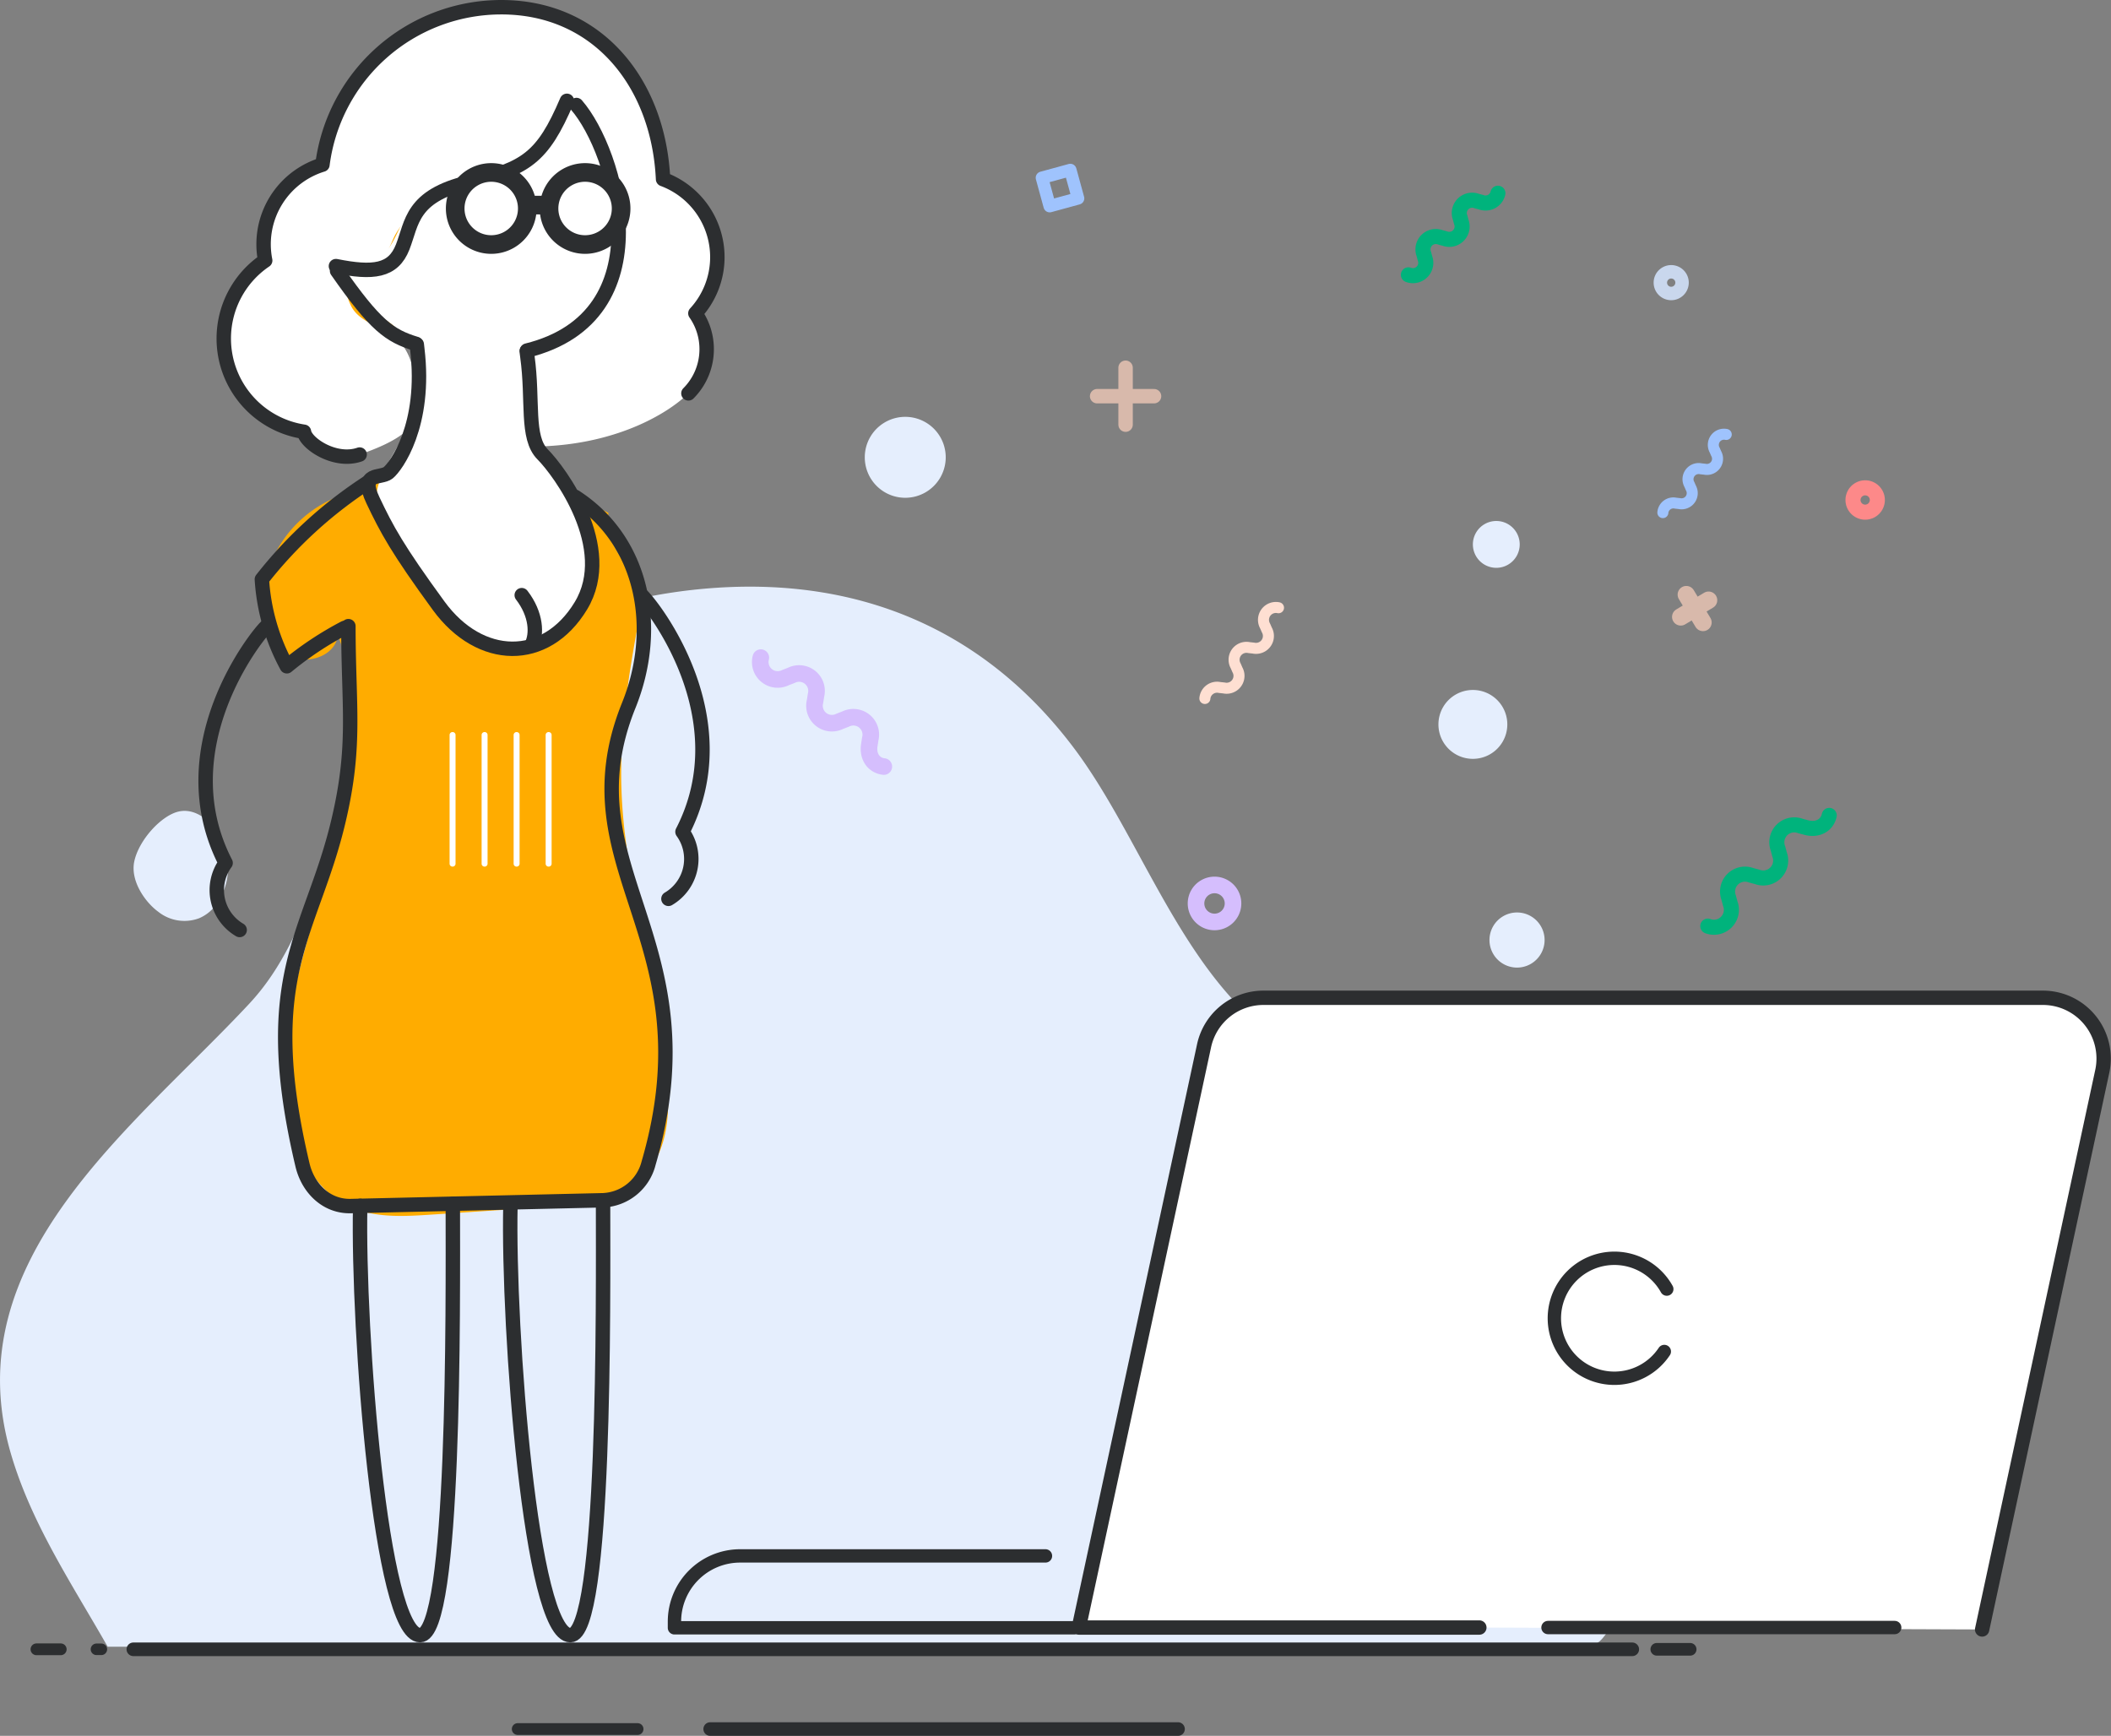 <?xml version="1.0" encoding="utf-8"?>
<svg preserveAspectRatio="xMidYMid meet" data-bbox="0.005 1.236 364.511 298.386" viewBox="0 0 365.792 300.801" height="300.801" width="365.792" xmlns="http://www.w3.org/2000/svg" data-type="ugc" role="img">
    <rect x="0" y="0" width="365.792" height="300.801" fill="#808080" stroke="none"/>
    <g>
        <g>
            <path fill="#e5eefd" d="M291.033 248.092c-1.681 17.162-11.406 34.356-13.9 36.361-2.615 2.1-7.026.908-10.16.908H18.658a15.98 15.98 0 0 1-.143-.26c-6.164-10.787-13.169-21.255-16.666-33.324-9.738-33.613 21.3-56.348 41.357-77.862 11.484-12.316 12.357-30.051 22.3-43.2 13.611-18.01 36.624-27.39 58.594-28.856 25.25-1.684 46.722 7.412 62.063 27.87 12.621 16.832 19.81 42.883 39.642 53.01 7.11 3.631 15.351 4.076 23.055 6.143 25.118 6.743 44.763 32.764 42.173 59.21z"></path>
            <path stroke-width="2.191" stroke-linejoin="round" stroke-linecap="round" stroke="#2c2e30" fill="#e5eefd" d="M287.087 285.805h5.783"></path>
            <path stroke-width="2.358" stroke-linejoin="round" stroke-linecap="round" stroke="#2c2e30" fill="#e5eefd" d="M23.106 285.805h259.732"></path>
            <path stroke-width="2" stroke-linejoin="round" stroke-linecap="round" stroke="#2c2e30" fill="#e5eefd" d="M16.716 285.805h.846"></path>
            <path stroke-width="2.038" stroke-linejoin="round" stroke-linecap="round" stroke="#2c2e30" fill="#e5eefd" d="M6.316 285.805h4.209"></path>
            <path stroke-width="2.358" stroke-linejoin="round" stroke-linecap="round" stroke="#2c2e30" fill="#e5eefd" d="M123.061 299.622h81.065"></path>
            <path stroke-width="2.038" stroke-linejoin="round" stroke-linecap="round" stroke="#2c2e30" fill="#e5eefd" d="M89.708 299.622h20.773"></path>
            <path fill="#e5eefd" d="M261.186 125.531a5.968 5.968 0 1 1-11.936 0 5.968 5.968 0 0 1 11.936 0z"></path>
            <path fill="#e5eefd" d="M163.874 79.246a7.013 7.013 0 1 1-14.026 0 7.013 7.013 0 0 1 14.026 0z"></path>
            <path fill="#e5eefd" d="M267.645 162.896a4.775 4.775 0 1 1-9.55 0 4.775 4.775 0 0 1 9.55 0z"></path>
            <path fill="#e5eefd" d="M263.335 94.339a4.058 4.058 0 1 1-8.116 0 4.058 4.058 0 0 1 8.116 0z"></path>
            <path fill="#e5eefd" d="M27.399 157.977a7.268 7.268 0 0 0 7.086 1.15 7.035 7.035 0 0 0 2.711-2.031 11.005 11.005 0 0 0 1.824-10.061c-1.161-3.723-4.538-7.146-7.981-6.424-3.088.648-7.024 5.012-7.78 8.705-.689 3.37 1.922 7.043 4.14 8.661z"></path>
        </g>
        <g>
            <path fill="#e5eefd" d="M189.611 269.619H128.26a11.387 11.387 0 0 0-11.387 11.387v1.071h69.239"></path>
            <path stroke-width="2.315" stroke-linejoin="round" stroke-linecap="round" stroke="#2c2e30" fill="none" d="M181.156 269.619h-52.9a11.387 11.387 0 0 0-11.387 11.387v1.071h69.239"></path>
            <path stroke-width="2.485" stroke-linejoin="round" stroke-linecap="round" stroke="#2c2e30" fill="#ffffff" d="M343.462 282.365l20.819-96.721a10.526 10.526 0 0 0-10.289-12.74H218.929a10.526 10.526 0 0 0-10.29 8.311l-21.7 100.817h69.4"></path>
            <path stroke-width="2.315" stroke-linejoin="round" stroke-linecap="round" stroke="#2c2e30" fill="#ffffff" d="M288.389 234.198a10.385 10.385 0 0 1-8.656 4.637 10.394 10.394 0 0 1-10.395-10.395 10.4 10.4 0 0 1 10.395-10.395 10.393 10.393 0 0 1 9.085 5.338"></path>
            <path stroke-width="2.315" stroke-linejoin="round" stroke-linecap="round" stroke="#2c2e30" fill="#ffffff" d="M268.235 282.032h60.076"></path>
        </g>
        <g>
            <g opacity=".7">
                <path stroke-width="3.01" stroke-linejoin="round" stroke-linecap="round" stroke="#fdd1be" fill="none" d="M296.06 104.008l-4.825 2.892"></path>
                <path stroke-width="3.01" stroke-linejoin="round" stroke-linecap="round" stroke="#fdd1be" fill="none" d="M295.094 107.866l-2.892-4.825"></path>
            </g>
            <path fill="none" stroke-linejoin="round" stroke-linecap="round" stroke="#c9d7ed" stroke-width="2.328" d="M291.464 48.978a1.88 1.88 0 1 1-3.76 0 1.88 1.88 0 0 1 3.76 0z"></path>
            <path fill="none" stroke-linejoin="round" stroke-linecap="round" stroke="#fd8989" stroke-width="2.61" d="M325.303 86.643a2.108 2.108 0 1 1-4.216 0 2.108 2.108 0 0 1 4.216 0z"></path>
            <g>
                <g opacity=".7">
                    <path stroke-width="2.5" stroke-linejoin="round" stroke-linecap="round" stroke="#fdd1be" fill="none" d="M195.04 63.723v9.865"></path>
                    <path stroke-width="2.5" stroke-linejoin="round" stroke-linecap="round" stroke="#fdd1be" fill="none" d="M199.973 68.655h-9.865"></path>
                </g>
            </g>
            <path fill="none" stroke-linejoin="round" stroke-linecap="round" stroke="#9fc3fd" stroke-width="2.163" d="M180.548 30.805l4.913-1.344 1.345 4.914-4.915 1.344-1.344-4.914z"></path>
            <path fill="none" stroke-linejoin="round" stroke-linecap="round" stroke="#d5befd" stroke-width="2.875" d="M213.656 156.556a3.205 3.205 0 1 1-6.41 0 3.205 3.205 0 0 1 6.41 0z"></path>
            <path stroke-width="2.61" stroke-linejoin="round" stroke-linecap="round" stroke="#00b37c" fill="none" d="M295.923 160.483a3.019 3.019 0 0 0 3.894-3.894l-.271-1.02a3.019 3.019 0 0 1 3.894-3.894l1.022.271a3.018 3.018 0 0 0 3.893-3.894l-.271-1.023a3.018 3.018 0 0 1 3.892-3.894l1.026.272c2.007.532 3.606-.449 3.964-2.106"></path>
            <path stroke-width="2.61" stroke-linejoin="round" stroke-linecap="round" stroke="#00b37c" fill="none" d="M244.045 47.625a2.225 2.225 0 0 0 2.87-2.87l-.2-.752a2.225 2.225 0 0 1 2.871-2.87l.753.2a2.225 2.225 0 0 0 2.87-2.87l-.2-.755a2.225 2.225 0 0 1 2.87-2.87l.755.2a2.2 2.2 0 0 0 2.922-1.553"></path>
            <path stroke-width="2.875" stroke-linejoin="round" stroke-linecap="round" stroke="#d5befd" fill="none" d="M131.833 113.959a3.019 3.019 0 0 0 4.287 3.456l.985-.378a3.018 3.018 0 0 1 4.287 3.455l-.161 1.046a3.019 3.019 0 0 0 4.287 3.455l.988-.379a3.019 3.019 0 0 1 4.287 3.455l-.161 1.049c-.314 2.052.832 3.538 2.517 3.715"></path>
            <path stroke-width="1.91" stroke-linejoin="round" stroke-linecap="round" stroke="#9fc3fd" fill="none" d="M299.121 75.284a1.849 1.849 0 0 0-2 2.715l.257.593a1.848 1.848 0 0 1-2 2.714l-.644-.07a1.848 1.848 0 0 0-2 2.713l.259.6a1.849 1.849 0 0 1-2 2.714l-.646-.071a1.825 1.825 0 0 0-2.208 1.638"></path>
            <path stroke-width="1.91" stroke-linejoin="round" stroke-linecap="round" stroke="#fedfd2" fill="none" d="M221.538 105.314a2.147 2.147 0 0 0-2.325 3.152l.3.688a2.146 2.146 0 0 1-2.325 3.151l-.747-.081a2.146 2.146 0 0 0-2.325 3.15l.3.692a2.146 2.146 0 0 1-2.324 3.151l-.75-.082a2.119 2.119 0 0 0-2.563 1.9"></path>
        </g>
        <g>
            <path fill="#ffffff" d="M120.484 54.303a10.757 10.757 0 0 1 1.978 6.2 10.836 10.836 0 0 1-3.178 7.654c-2.919 2.952-11.742 8.855-26.013 9.213l-.162-.033a14.821 14.821 0 0 0-.682-5.287c-.778-2.79-1.751-5.773-.778-8.5 1.071-3.081 4.217-4.833 6.779-6.844a25.291 25.291 0 0 0 9.569-19.461 25.317 25.317 0 0 0-9.342-19.56 19.262 19.262 0 0 1-10.9 11.061c-4.9 1.914-10.9 1.979-14.4 5.9-2.271 2.53-2.985 6.13-5.223 8.692a9.408 9.408 0 0 1-9.763 2.693c.551 3.535 3.406 6.26 6.163 8.563 2.724 2.3 5.708 4.768 6.714 8.239a15.721 15.721 0 0 1 .519 3.276q.342 3.891.681 7.784v.13l-1.265-.195c-1.914 2.465-6.681 4.184-8.855 4.93-4.281 1.492-9.374-1.946-9.666-3.958a16.313 16.313 0 0 1-13.883-16.121 16.4 16.4 0 0 1 7.169-13.557 15.974 15.974 0 0 1-.26-2.79 14.437 14.437 0 0 1 10.186-13.818A31.274 31.274 0 0 1 86.848 1.236c16.77 0 27.279 13.234 28.057 29.808a14.413 14.413 0 0 1 9.407 13.494 14.366 14.366 0 0 1-3.828 9.765z"></path>
            <path stroke-width="2.5" stroke-linejoin="round" stroke-linecap="round" stroke="#2c2e30" fill="none" d="M119.289 68.165a10.826 10.826 0 0 0 3.162-7.66 10.8 10.8 0 0 0-1.956-6.207 14.36 14.36 0 0 0 3.808-9.742 14.419 14.419 0 0 0-9.408-13.512c-.775-16.578-11.266-29.793-28.036-29.793a31.252 31.252 0 0 0-30.985 27.281 14.432 14.432 0 0 0-10.2 13.795 14.561 14.561 0 0 0 .278 2.814 16.328 16.328 0 0 0-7.178 13.534 16.337 16.337 0 0 0 13.9 16.144c.283 2.01 5.373 5.432 9.644 3.948"></path>
            <path fill="#ffac00" d="M102.578 53.193c-5.153 3.855-9.985 9.036-11.311 15.324-1.008 4.806 1.127 9.847 4.449 13.446a35.247 35.247 0 0 0 9.709 6.9 11.723 11.723 0 0 0 1.087 5.932c1.008 2.076 2.689 3.777 3.618 5.872a9.778 9.778 0 0 1 .633 1.958 3.408 3.408 0 0 1 .969-.673q-.3 1.572-.593 3.144c.059.692.1 1.384.119 2.056s.039 1.345.078 2.017a3.567 3.567 0 0 1-.791-.93c-1.74 9.353-3.164 18.785-2.867 28.257.495 16.965 6.447 33.337 7.909 50.244.495 5.694.277 12-3.44 16.333-4.191 4.9-11.35 5.674-17.776 6.109l-19.695 1.3c-4.725.316-9.669.594-13.979-1.344-7.06-3.184-10.4-11.449-11.093-19.161-1.206-13.544 3.657-26.792 7.474-39.843 3.837-13.07 6.6-27.406 1.463-40-.534 3.876-6.07 5.359-9.254 3.105s-4.133-6.644-3.7-10.519a20.666 20.666 0 0 1 11.429-15.977c5.872-2.768 11.626-6.15 14.928-12.042 2.888-5.121 2.591-12.517-2.194-15.9-3.006-2.135-7.494-2.63-9.017-5.992-1.009-2.214-1.7-5.793.751-5.674 3.836.2 5.576-3.144 6.525-5.437 3.3-7.87 14.771-9.314 22.779-13.485 4.568-2.372 5.773-7.256 9.293-10.638"></path>
            <path fill="#ffffff" d="M62.652 40.2a7.664 7.664 0 0 0-1.974 10.878c1.965 2.467 5.272 3.421 7.653 5.49a12.793 12.793 0 0 1 3.985 10.045 23.425 23.425 0 0 1-3.322 10.553c-1.8 3.209-4.117 6.505-3.772 10.167.223 2.359 1.542 4.456 2.875 6.414q3.611 5.305 7.722 10.248c3.01 3.618 6.51 7.258 11.1 8.294 5.282 1.191 11.033-1.638 13.891-6.236s2.987-10.6.971-15.624c-1.868-4.657-5.357-8.466-7.74-12.883s-3.5-10.184-.566-14.251c1.314-1.819 3.265-3.047 5.011-4.457a27.64 27.64 0 0 0 9.841-17.103 27.645 27.645 0 0 0-4.235-19.275c-1.3-1.958-3.13-3.894-5.478-4-2.021-.095-3.856 1.221-5.163 2.766s-2.271 3.365-3.645 4.851c-5.264 5.692-15.344 5.39-19.638 11.845-1.17 1.758-1.777 3.874-3.143 5.484a7.514 7.514 0 0 1-8.261 2.071"></path>
            <path stroke-width="2.5" stroke-linejoin="round" stroke-linecap="round" stroke="#2c2e30" fill="none" d="M62.411 208.962c-.448 21.743 3.557 74.4 10.384 74.393 6.071-.009 5.689-56.594 5.67-74.736"></path>
            <path stroke-width="2.5" stroke-linejoin="round" stroke-linecap="round" stroke="#2c2e30" fill="none" d="M88.445 208.861c-.463 21.69 3.544 74.505 10.384 74.495 6.126-.009 5.681-57.575 5.669-75.225"></path>
            <path stroke-width="2.5" stroke-linejoin="round" stroke-linecap="round" stroke="#2c2e30" fill="none" d="M91.265 60.859q.054.462.118.927c1.061 7.684-.265 14.044 2.65 16.958s12.719 16.163 6.625 26.232-17.488 9.8-24.642 0-9.009-13.248-11.394-18.283 1.324-3.709 2.65-4.77 6.624-8.214 5.035-21.462c-.031-.259-.06-.516-.087-.775"></path>
            <path stroke-width="2.5" stroke-linejoin="round" stroke-linecap="round" stroke="#2c2e30" fill="none" d="M60.369 108.507c0 14.044 1.391 20.543-1.7 33.663-4.636 19.7-14.07 26.654-6.256 59.689.965 4.076 4.15 7.227 8.339 7.138l43.771-1.007a8.512 8.512 0 0 0 7.862-6.418c11.347-38.991-14.892-50.976-3.432-79.346 5.349-13.242 2.641-28.407-9.294-36.13"></path>
            <path stroke-width="2.5" stroke-linejoin="round" stroke-linecap="round" stroke="#2c2e30" fill="none" d="M90.405 103.132c2.568 3.338 2.7 6.806 1.669 8.732"></path>
            <path stroke-width="2.5" stroke-linejoin="round" stroke-linecap="round" stroke="#2c2e30" fill="none" d="M58.209 46.113c6.426 1.285 9.914.918 11.567-3.305s1.469-8.813 11.383-11.2 12.853-4.223 17.075-14.138"></path>
            <path stroke-width="2.5" stroke-linejoin="round" stroke-linecap="round" stroke="#2c2e30" fill="none" d="M72.08 59.581c-4.571-1.389-7.073-3.191-13.676-12.651"></path>
            <path stroke-width="2.5" stroke-linejoin="round" stroke-linecap="round" stroke="#2c2e30" fill="none" d="M99.887 18.195c7.064 8.123 15.316 36.627-8.567 42.55"></path>
            <path stroke-width="2.5" stroke-linejoin="round" stroke-linecap="round" stroke="#2c2e30" fill="none" d="M59.7 108.814a57.734 57.734 0 0 0-9.995 6.643 36.239 36.239 0 0 1-4.328-15.071A75.749 75.749 0 0 1 63.95 83.452"></path>
            <g>
                <path stroke-width="3.228" stroke-linejoin="round" stroke-linecap="round" stroke="#2c2e30" fill="none" d="M94.901 35.54h-3.653"></path>
                <path fill="#ffffff" stroke-linejoin="round" stroke-linecap="round" stroke="#2c2e30" stroke-width="3.228" d="M91.367 36.129a6.245 6.245 0 1 1-12.49 0 6.245 6.245 0 0 1 12.49 0z"></path>
                <path fill="#ffffff" stroke-linejoin="round" stroke-linecap="round" stroke="#2c2e30" stroke-width="3.228" d="M107.627 36.129a6.245 6.245 0 1 1-12.49 0 6.245 6.245 0 0 1 12.49 0z"></path>
            </g>
            <path stroke-width="2.5" stroke-linejoin="round" stroke-linecap="round" stroke="#2c2e30" fill="none" d="M46.132 108.589c-1.76 1.606-17.265 21.129-7.038 40.951a8.006 8.006 0 0 0 2.434 11.614"></path>
            <path stroke-width="2.5" stroke-linejoin="round" stroke-linecap="round" stroke="#2c2e30" fill="none" d="M111.223 103.19c1.76 1.606 17.265 21.129 7.038 40.951a8.007 8.007 0 0 1-2.434 11.615"></path>
        </g>
        <g>
            <path fill="#ffffff" d="M90.034 127.361v22.31a.501.501 0 0 1-.501.501h-.031a.501.501 0 0 1-.501-.501v-22.31a.5.5 0 0 1 .501-.501h.031a.5.5 0 0 1 .501.501z"></path>
            <path fill="#ffffff" d="M78.937 127.361v22.31a.501.501 0 0 1-.501.501h-.031a.501.501 0 0 1-.501-.501v-22.31a.5.5 0 0 1 .501-.501h.031a.5.5 0 0 1 .501.501z"></path>
            <path fill="#ffffff" d="M84.486 127.361v22.31a.501.501 0 0 1-.501.501h-.031a.501.501 0 0 1-.501-.501v-22.31a.5.5 0 0 1 .501-.501h.031a.5.5 0 0 1 .501.501z"></path>
            <path fill="#ffffff" d="M95.583 127.361v22.31a.501.501 0 0 1-.501.501h-.031a.501.501 0 0 1-.501-.501v-22.31a.5.5 0 0 1 .501-.501h.031a.5.5 0 0 1 .501.501z"></path>
        </g>
    </g>
</svg>